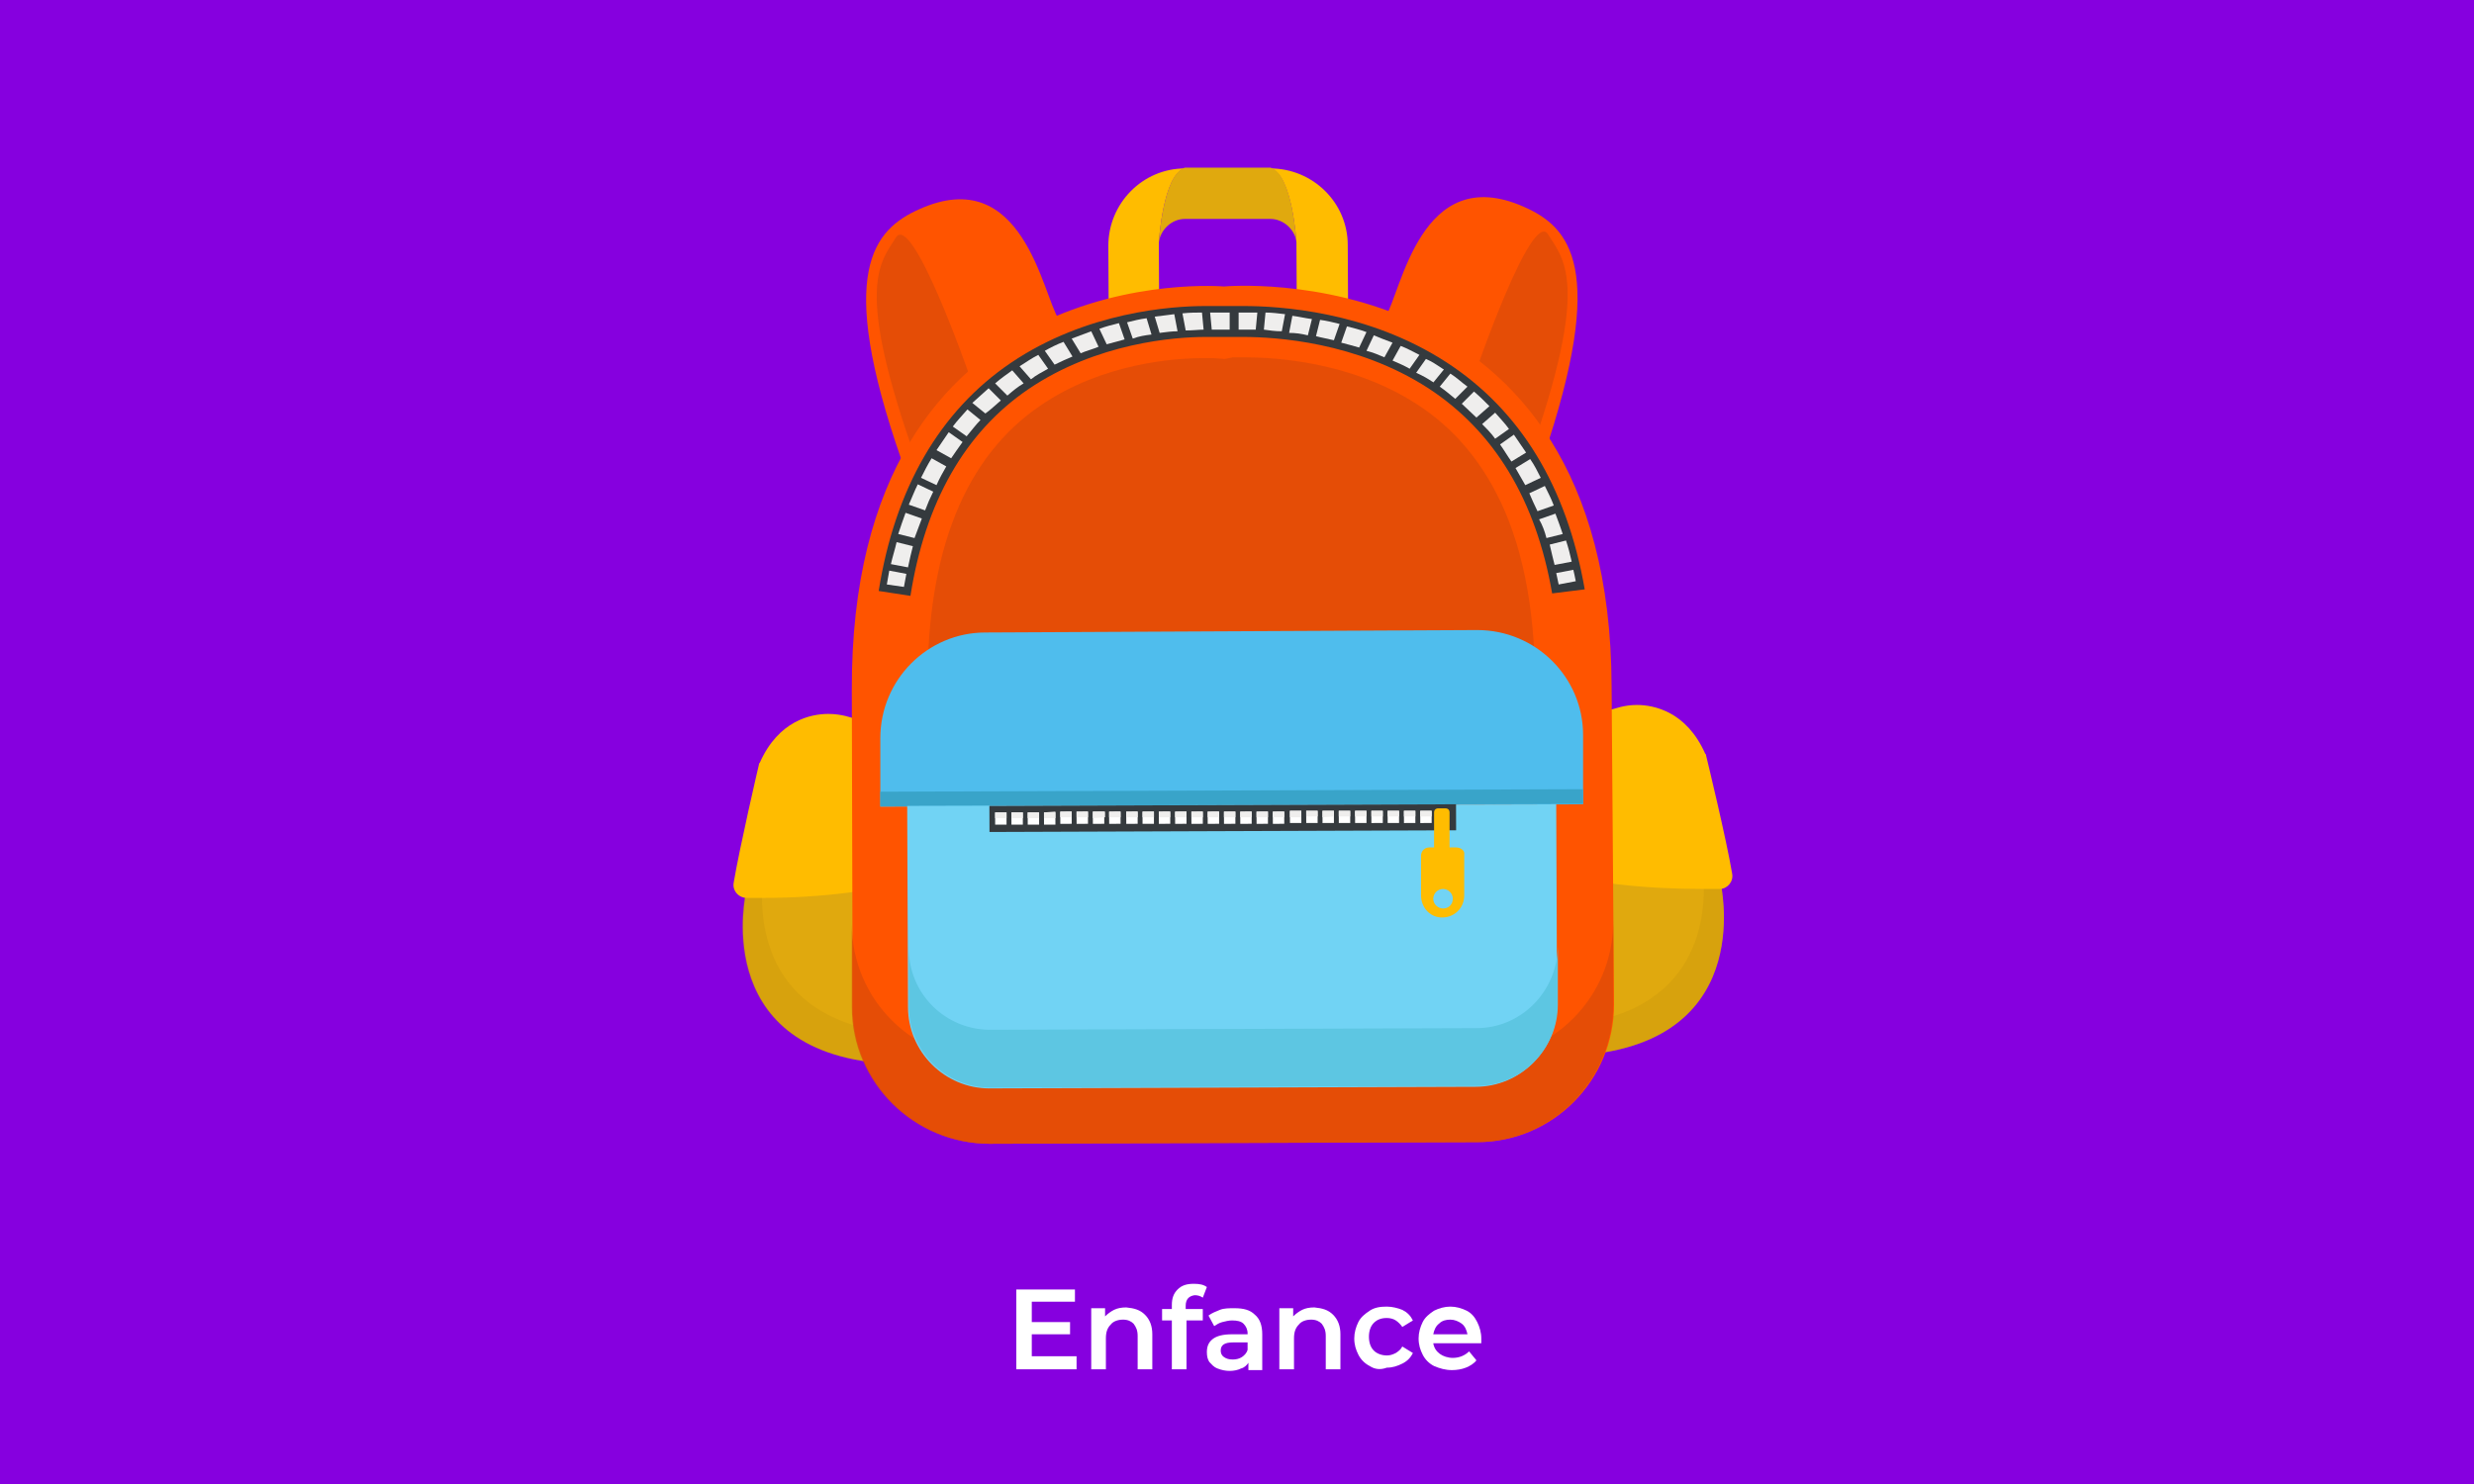 <?xml version="1.0" encoding="utf-8"?>
<svg xmlns="http://www.w3.org/2000/svg" version="1.1" width="600" height="360" viewBox="0 0 600 360"><rect x="0" y="0" width="600" height="360" fill="#333333" stroke="none"/><svg xmlns:xlink="http://www.w3.org/1999/xlink" version="1.1" id="Calque_1" x="0" y="-19" viewBox="0 0 303.8 201.5" style="enable-background:new 0 0 303.8 201.5;" xml:space="preserve" width="600" height="398">
<style type="text/css">
	.st0{fill-rule:evenodd;clip-rule:evenodd;fill:#8600DF;}
	.st1{fill:#FFFFFF;}
	.st2{fill:#FF5400;}
	.st3{opacity:0.7;fill:#DB4A09;}
	.st4{fill:#E0A90E;}
	.st5{opacity:0.24;fill:#BC8A0C;}
	.st6{fill:#FFBC00;}
	.st7{fill:#353A3E;}
	.st8{fill:#4FBDED;}
	.st9{fill:#39A4C9;}
	.st10{fill:#71D3F4;}
	.st11{fill:#5DC6E2;}
	.st12{fill:#EFEEED;}
</style>
<rect class="st0" width="303.8" height="201.5"/>
<g>
	<g>
		<path class="st1" d="M132.2,176.3v1.5h-7.4V168h7.2v1.5h-5.3v2.5h4.7v1.5h-4.7v2.7H132.2z"/>
		<path class="st1" d="M140.6,171.1c0.6,0.6,0.9,1.4,0.9,2.4v4.3h-1.8v-4.1c0-0.7-0.2-1.1-0.5-1.5c-0.3-0.3-0.7-0.5-1.3-0.5    c-0.6,0-1.2,0.2-1.5,0.6c-0.4,0.4-0.6,0.9-0.6,1.7v3.8h-1.8v-7.5h1.7v1c0.3-0.3,0.7-0.6,1.1-0.8c0.4-0.2,0.9-0.3,1.5-0.3    C139.3,170.3,140,170.5,140.6,171.1z"/>
		<path class="st1" d="M145.6,170v0.4h2.1v1.4h-2v6h-1.8v-6h-1.2v-1.4h1.2v-0.5c0-0.8,0.2-1.4,0.7-1.9c0.5-0.5,1.1-0.7,2-0.7    c0.7,0,1.2,0.1,1.6,0.4l-0.5,1.3c-0.3-0.2-0.6-0.3-1-0.3C146,168.8,145.6,169.2,145.6,170z"/>
		<path class="st1" d="M154.1,171.1c0.6,0.5,0.9,1.3,0.9,2.4v4.4h-1.7v-0.9c-0.2,0.3-0.5,0.6-0.9,0.7c-0.4,0.2-0.9,0.3-1.4,0.3    s-1-0.1-1.5-0.3s-0.7-0.5-1-0.8c-0.2-0.3-0.3-0.7-0.3-1.2c0-0.7,0.2-1.2,0.7-1.6c0.5-0.4,1.3-0.6,2.4-0.6h1.9v-0.1    c0-0.5-0.2-0.9-0.5-1.2c-0.3-0.3-0.8-0.4-1.4-0.4c-0.4,0-0.8,0.1-1.2,0.2c-0.4,0.1-0.7,0.3-1,0.5l-0.7-1.3    c0.4-0.3,0.9-0.5,1.4-0.7s1.1-0.2,1.8-0.2C152.7,170.3,153.5,170.5,154.1,171.1z M152.5,176.3c0.3-0.2,0.6-0.5,0.7-0.9v-0.9h-1.8    c-1,0-1.5,0.3-1.5,1c0,0.3,0.1,0.6,0.4,0.8c0.3,0.2,0.6,0.3,1.1,0.3C151.8,176.6,152.2,176.5,152.5,176.3z"/>
		<path class="st1" d="M163.7,171.1c0.6,0.6,0.9,1.4,0.9,2.4v4.3h-1.8v-4.1c0-0.7-0.2-1.1-0.5-1.5c-0.3-0.3-0.7-0.5-1.3-0.5    c-0.6,0-1.2,0.2-1.5,0.6c-0.4,0.4-0.6,0.9-0.6,1.7v3.8h-1.8v-7.5h1.7v1c0.3-0.3,0.7-0.6,1.1-0.8c0.4-0.2,0.9-0.3,1.5-0.3    C162.4,170.3,163.1,170.5,163.7,171.1z"/>
		<path class="st1" d="M168.2,177.4c-0.6-0.3-1.1-0.8-1.4-1.4c-0.3-0.6-0.5-1.2-0.5-2c0-0.7,0.2-1.4,0.5-2c0.3-0.6,0.8-1,1.4-1.4    s1.3-0.5,2.1-0.5c0.7,0,1.4,0.2,1.9,0.4c0.6,0.3,1,0.7,1.3,1.3l-1.3,0.8c-0.2-0.3-0.5-0.6-0.8-0.8c-0.3-0.2-0.7-0.3-1.1-0.3    c-0.7,0-1.2,0.2-1.6,0.6s-0.6,1-0.6,1.7s0.2,1.3,0.6,1.7c0.4,0.4,1,0.6,1.6,0.6c0.4,0,0.7-0.1,1.1-0.3c0.3-0.2,0.6-0.4,0.8-0.8    l1.3,0.8c-0.3,0.6-0.7,1-1.3,1.3s-1.2,0.5-1.9,0.5C169.5,177.9,168.8,177.8,168.2,177.4z"/>
		<path class="st1" d="M181.9,174.6H176c0.1,0.6,0.4,1,0.8,1.3s1,0.5,1.6,0.5c0.8,0,1.5-0.3,2-0.8l0.9,1.1c-0.3,0.4-0.8,0.7-1.3,0.9    s-1.1,0.3-1.7,0.3c-0.8,0-1.5-0.2-2.2-0.5c-0.6-0.3-1.1-0.8-1.4-1.4c-0.3-0.6-0.5-1.2-0.5-2c0-0.7,0.2-1.4,0.5-2    c0.3-0.6,0.8-1,1.4-1.4c0.6-0.3,1.3-0.5,2-0.5c0.7,0,1.4,0.2,2,0.5c0.6,0.3,1,0.8,1.3,1.4c0.3,0.6,0.5,1.3,0.5,2    C181.9,174.2,181.9,174.4,181.9,174.6z M176.7,172.2c-0.4,0.3-0.6,0.8-0.7,1.3h4.2c-0.1-0.5-0.3-1-0.7-1.3    c-0.4-0.3-0.9-0.5-1.4-0.5C177.6,171.7,177.1,171.8,176.7,172.2z"/>
	</g>
</g>
<g id="XMLID_430_">
	<path id="XMLID_400_" class="st2" d="M130,48.8c-2-3.1-4.4-19.2-17.1-13.5c-5.6,2.5-10.3,7.6-2.2,30.8   C118.8,89.4,130,48.8,130,48.8z"/>
	<path id="XMLID_386_" class="st3" d="M119,55.6c0,0-7-20.1-9-16.8c-2,3.2-5.1,6.1,2.6,27.6L119,55.6z"/>
	<path id="XMLID_402_" class="st2" d="M170.1,48.6c2-3.1,4.3-19.2,17-13.6c5.7,2.5,10.3,7.5,2.4,30.8   C181.6,89.1,170.1,48.6,170.1,48.6z"/>
	<path id="XMLID_401_" class="st3" d="M181.2,55.3c0,0,6.9-20.1,8.9-16.9c2,3.2,5.2,6.1-2.4,27.6L181.2,55.3z"/>
	<path id="XMLID_305_" class="st4" d="M91.7,118.4c-0.1,0.6-0.2,1.1-0.2,1.4c-0.1,1-4.1,21.5,21.8,20.5l-0.1-24.5   C105.8,118.1,97.8,118.5,91.7,118.4z"/>
	<path id="XMLID_337_" class="st5" d="M93.6,118.4c-0.7,0-1.3,0-2,0c-0.1,0.6-0.2,1.1-0.2,1.4c-0.1,1-4.1,21.5,21.8,20.5l0-3.6   C94.4,136.5,93.3,123.7,93.6,118.4z"/>
	<path id="XMLID_348_" class="st6" d="M156,30.3L156,30.3c2.7,0.7,3.2,9.1,3.2,9.1l0,0c0,0.1,0,0.2,0,0.3l0.1,18.6   c0,1.7-1.5,3.2-3.2,3.2l-10.5,0c-1.7,0-3.2-1.5-3.2-3.2l-0.1-18.6c0-0.1,0-0.2,0-0.3l0,0c0,0,0.5-8.4,3.2-9.1v0   c-5.2,0-9.4,4.3-9.4,9.5l0.1,18.6c0,5.2,4.3,9.4,9.5,9.4l10.5,0c5.2,0,9.4-4.3,9.4-9.5l-0.1-18.6C165.5,34.5,161.2,30.3,156,30.3z"/>
	<path id="XMLID_349_" class="st4" d="M142.3,39.4L142.3,39.4c0.2-1.6,1.6-2.9,3.2-2.9l10.5,0c1.6,0,3,1.3,3.2,2.8l0,0   c0,0-0.5-8.4-3.2-9.1l0,0l0,0l-10.5,0l0,0v0C142.8,31,142.3,39.4,142.3,39.4z"/>
	<path id="XMLID_330_" class="st6" d="M113.2,107.2l-8.1-9.3l-0.4-0.1c-0.1,0-1.3-0.5-3-0.5c-2.1,0-6.1,0.8-8.4,6l-0.1,0.1l0,0.1   c-0.1,0.4-2.4,10.3-3.1,14.5l0,0c-0.2,1,0.6,1.9,1.6,1.9c0.7,0,1.3,0,2,0c0,0,0,0,0,0c7.3,0,13.9-0.9,19.6-2.4L113.2,107.2z"/>
	<path id="XMLID_336_" class="st4" d="M211.2,117.2c0.1,0.6,0.2,1.1,0.2,1.4c0.1,1,4.2,21.5-21.7,20.7l-0.1-24.5   C197.1,117,205,117.3,211.2,117.2z"/>
	<path id="XMLID_335_" class="st5" d="M209.2,117.2c0.7,0,1.3,0,2,0c0.1,0.6,0.2,1.1,0.2,1.4c0.1,1,4.2,21.5-21.7,20.7l0-3.6   C208.6,135.3,209.5,122.5,209.2,117.2z"/>
	<path id="XMLID_311_" class="st6" d="M189.6,106.1l8.1-9.3l0.4-0.1c0.1,0,1.3-0.5,2.9-0.5c2.1,0,6.1,0.8,8.4,6l0.1,0.1l0,0.1   c0.1,0.4,2.5,10.3,3.2,14.5l0,0c0.2,1-0.6,1.9-1.5,1.9c-0.7,0-1.3,0-2,0c0,0,0,0,0,0c-7.3,0-13.9-0.7-19.6-2.3L189.6,106.1z"/>
	<path id="XMLID_232_" class="st2" d="M150.3,44.8c0,0-45.9-4-45.7,49.6l0.1,38.9c0,9.3,7.6,16.8,16.9,16.8l29.9-0.1l29.9-0.1   c9.3,0,16.8-7.6,16.8-16.9L197.9,94C197.8,40.4,150.3,44.8,150.3,44.8z"/>
	<path id="XMLID_433_" class="st3" d="M181.3,139.7l-29.9,0.1l-29.9,0.1c-9.3,0-16.9-7.5-16.9-16.8l0,10.2c0,9.3,7.6,16.8,16.9,16.8   l29.9-0.1l29.9-0.1c9.3,0,16.8-7.6,16.8-16.9l0-10.2C198.1,132.1,190.6,139.6,181.3,139.7z"/>
	<path id="XMLID_278_" class="st3" d="M118.8,141.2c-2.6,0-4.7-2.1-4.7-4.7l-0.2-42.4c-0.1-16.8,4.6-28.4,13.9-34.7   c7.6-5.2,16.5-5.8,19.9-5.8c0.7,0,1.2,0,1.3,0l1.4,0.1l1-0.2c0.2,0,0.7,0,1.4,0c3.7,0,13,0.5,21.1,5.7c4.2,2.7,7.4,6.3,9.8,10.9   c3.2,6.1,4.8,14.1,4.8,23.6l0.2,42.4c0,2.6-2.1,4.7-4.7,4.7L118.8,141.2z"/>
	<path id="XMLID_51_" class="st7" d="M190.6,82.5c-2-11.5-7.1-19.9-15.2-25.2c-8.8-5.7-18.8-6.3-22.7-6.3l-4.7,0   c-3.7,0-13.3,0.7-21.7,6.4c-7.8,5.3-12.7,13.9-14.5,25.4l-3.9-0.6c2-12.6,7.5-22.1,16.2-28c9.3-6.3,19.8-7,23.9-7l4.7,0   c4.3,0,15.2,0.6,24.9,6.9c9.1,5.9,14.8,15.3,17,27.9L190.6,82.5z"/>
	<path id="XMLID_615_" class="st8" d="M194.4,99.9c0-7.1-5.8-12.9-13-12.9L121,87.3c-7.1,0-12.9,5.8-12.9,13l0,8.4l86.3-0.3   L194.4,99.9z"/>
	
		<rect id="XMLID_971_" x="108.1" y="106.7" transform="matrix(1 -3.552476e-03 3.552476e-03 1 -0.381 0.538)" class="st9" width="86.3" height="1.8"/>
	<path id="XMLID_616_" class="st10" d="M111.4,108.6l0.1,24.7c0,5.5,4.5,10,10,10l59.7-0.2c5.5,0,10-4.5,10-10l-0.1-24.7   L111.4,108.6z"/>
	<path id="XMLID_927_" class="st11" d="M181.3,135.9l-59.7,0.2c-5.5,0-10-4.4-10-10l0,7.1c0,5.5,4.5,10,10,10l59.7-0.2   c5.5,0,10-4.5,10-10l0-7.1C191.2,131.4,186.8,135.9,181.3,135.9z"/>
	
		<rect id="XMLID_688_" x="121.5" y="108.5" transform="matrix(1 -3.615216e-03 3.615216e-03 1 -0.397 0.543)" class="st7" width="57.3" height="3.2"/>
	
		<rect id="XMLID_848_" x="122.2" y="109.4" transform="matrix(1 -2.851825e-03 2.851825e-03 1 -0.314 0.351)" class="st1" width="1.4" height="1.5"/>
	
		<rect id="XMLID_847_" x="124.2" y="109.4" transform="matrix(1 -3.247597e-03 3.247597e-03 1 -0.357 0.406)" class="st1" width="1.4" height="1.5"/>
	
		<rect id="XMLID_846_" x="126.2" y="109.4" transform="matrix(1 -2.586541e-03 2.586541e-03 1 -0.284 0.329)" class="st1" width="1.4" height="1.5"/>
	
		<rect id="XMLID_845_" x="128.2" y="109.4" transform="matrix(1 -2.912545e-03 2.912545e-03 1 -0.32 0.376)" class="st1" width="1.4" height="1.5"/>
	
		<rect id="XMLID_844_" x="130.2" y="109.3" transform="matrix(1 -2.849935e-03 2.849935e-03 1 -0.313 0.374)" class="st1" width="1.4" height="1.5"/>
	
		<rect id="XMLID_843_" x="132.2" y="109.3" transform="matrix(1 -4.238934e-03 4.238934e-03 1 -0.466 0.565)" class="st1" width="1.4" height="1.5"/>
	
		<rect id="XMLID_842_" x="134.2" y="109.3" transform="matrix(1 -2.920083e-03 2.920083e-03 1 -0.321 0.395)" class="st1" width="1.4" height="1.5"/>
	
		<rect id="XMLID_841_" x="136.2" y="109.3" transform="matrix(1 -3.583493e-03 3.583493e-03 1 -0.394 0.491)" class="st1" width="1.4" height="1.5"/>
	
		<rect id="XMLID_840_" x="138.3" y="109.3" transform="matrix(1 -2.914281e-03 2.914281e-03 1 -0.32 0.406)" class="st1" width="1.4" height="1.5"/>
	<polygon id="XMLID_839_" class="st1" points="141.7,110.8 141.7,109.3 140.3,109.3 140.3,110.8  "/>
	
		<rect id="XMLID_838_" x="142.3" y="109.3" transform="matrix(1 -3.912956e-03 3.912956e-03 1 -0.43 0.56)" class="st1" width="1.4" height="1.5"/>
	
		<rect id="XMLID_837_" x="144.3" y="109.3" transform="matrix(1 -2.921828e-03 2.921828e-03 1 -0.321 0.424)" class="st1" width="1.4" height="1.5"/>
	
		<rect id="XMLID_836_" x="146.3" y="109.3" transform="matrix(1 -3.517366e-03 3.517366e-03 1 -0.386 0.518)" class="st1" width="1.4" height="1.5"/>
	
		<rect id="XMLID_835_" x="148.3" y="109.3" transform="matrix(1 -2.921828e-03 2.921828e-03 1 -0.321 0.436)" class="st1" width="1.4" height="1.5"/>
	
		<rect id="XMLID_834_" x="150.3" y="109.3" transform="matrix(1 -2.918147e-03 2.918147e-03 1 -0.32 0.441)" class="st1" width="1.4" height="1.5"/>
	
		<rect id="XMLID_833_" x="152.3" y="109.3" transform="matrix(1 -3.249535e-03 3.249535e-03 1 -0.357 0.498)" class="st1" width="1.4" height="1.5"/>
	
		<rect id="XMLID_832_" x="154.3" y="109.3" transform="matrix(1 -3.249751e-03 3.249751e-03 1 -0.357 0.504)" class="st1" width="1.4" height="1.5"/>
	
		<rect id="XMLID_831_" x="156.3" y="109.3" transform="matrix(1 -3.251907e-03 3.251907e-03 1 -0.357 0.511)" class="st1" width="1.4" height="1.5"/>
	
		<rect id="XMLID_830_" x="158.4" y="109.2" transform="matrix(1 -2.916406e-03 2.916406e-03 1 -0.32 0.464)" class="st1" width="1.4" height="1.5"/>
	
		<rect id="XMLID_829_" x="160.4" y="109.2" transform="matrix(1 -2.916212e-03 2.916212e-03 1 -0.32 0.47)" class="st1" width="1.4" height="1.5"/>
	
		<rect id="XMLID_828_" x="162.4" y="109.2" transform="matrix(1 -2.914281e-03 2.914281e-03 1 -0.32 0.476)" class="st1" width="1.4" height="1.5"/>
	
		<rect id="XMLID_827_" x="164.4" y="109.2" transform="matrix(1 -2.583115e-03 2.583115e-03 1 -0.283 0.427)" class="st1" width="1.4" height="1.5"/>
	
		<rect id="XMLID_826_" x="166.4" y="109.2" transform="matrix(1 -2.586541e-03 2.586541e-03 1 -0.284 0.433)" class="st1" width="1.4" height="1.5"/>
	
		<rect id="XMLID_825_" x="168.4" y="109.2" transform="matrix(1 -3.849188e-03 3.849188e-03 1 -0.422 0.652)" class="st1" width="1.4" height="1.5"/>
	
		<rect id="XMLID_824_" x="170.4" y="109.2" transform="matrix(1 -2.916212e-03 2.916212e-03 1 -0.32 0.499)" class="st1" width="1.4" height="1.5"/>
	
		<rect id="XMLID_823_" x="172.4" y="109.2" transform="matrix(1 -3.912956e-03 3.912956e-03 1 -0.429 0.678)" class="st1" width="1.4" height="1.5"/>
	
		<rect id="XMLID_822_" x="174.4" y="109.2" transform="matrix(1 -3.915293e-03 3.915293e-03 1 -0.429 0.687)" class="st1" width="1.4" height="1.5"/>
	
		<rect id="XMLID_821_" x="176.4" y="109.2" transform="matrix(1 -3.585872e-03 3.585872e-03 1 -0.393 0.636)" class="st1" width="1.4" height="1.5"/>
	<g id="XMLID_786_">
		
			<rect id="XMLID_863_" x="122.2" y="109.4" transform="matrix(1 -2.646968e-03 2.646968e-03 1 -0.29 0.326)" class="st12" width="1.4" height="0.7"/>
		
			<rect id="XMLID_856_" x="124.2" y="109.4" transform="matrix(1 -2.786281e-03 2.786281e-03 1 -0.305 0.348)" class="st12" width="1.4" height="0.7"/>
		
			<rect id="XMLID_855_" x="126.2" y="109.4" transform="matrix(1 -2.643653e-03 2.643653e-03 1 -0.29 0.336)" class="st12" width="1.4" height="0.7"/>
		<polygon id="XMLID_854_" class="st12" points="129.6,110.1 129.6,109.3 128.2,109.4 128.2,110.1   "/>
		
			<rect id="XMLID_853_" x="130.2" y="109.3" transform="matrix(1 -1.950400e-03 1.950400e-03 1 -0.214 0.256)" class="st12" width="1.4" height="0.7"/>
		
			<rect id="XMLID_851_" x="132.2" y="109.3" transform="matrix(1 -3.482843e-03 3.482843e-03 1 -0.381 0.464)" class="st12" width="1.4" height="0.7"/>
		<polygon id="XMLID_850_" class="st12" points="135.7,110 135.7,109.3 134.2,109.3 134.2,110.1   "/>
		
			<rect id="XMLID_849_" x="136.2" y="109.3" transform="matrix(1 -3.343531e-03 3.343531e-03 1 -0.366 0.459)" class="st12" width="1.4" height="0.7"/>
		
			<rect id="XMLID_820_" x="138.3" y="109.3" transform="matrix(1 -3.482843e-03 3.482843e-03 1 -0.381 0.485)" class="st12" width="1.4" height="0.7"/>
		
			<rect id="XMLID_819_" x="140.3" y="109.3" transform="matrix(1 -4.179401e-03 4.179401e-03 1 -0.457 0.59)" class="st12" width="1.4" height="0.7"/>
		
			<rect id="XMLID_818_" x="142.3" y="109.3" transform="matrix(1 -3.348195e-03 3.348195e-03 1 -0.366 0.479)" class="st12" width="1.4" height="0.7"/>
		
			<rect id="XMLID_815_" x="144.3" y="109.3" transform="matrix(1 -1.950400e-03 1.950400e-03 1 -0.214 0.283)" class="st12" width="1.4" height="0.7"/>
		
			<rect id="XMLID_814_" x="146.3" y="109.3" transform="matrix(1 -3.348195e-03 3.348195e-03 1 -0.366 0.493)" class="st12" width="1.4" height="0.7"/>
		
			<rect id="XMLID_813_" x="148.3" y="109.3" transform="matrix(1 -2.790168e-03 2.790168e-03 1 -0.305 0.416)" class="st12" width="1.4" height="0.7"/>
		<polygon id="XMLID_812_" class="st12" points="151.7,110 151.7,109.3 150.3,109.3 150.3,110   "/>
		
			<rect id="XMLID_811_" x="152.3" y="109.3" transform="matrix(1 -4.040089e-03 4.040089e-03 1 -0.442 0.619)" class="st12" width="1.4" height="0.7"/>
		
			<rect id="XMLID_810_" x="154.3" y="109.3" transform="matrix(1 -2.089714e-03 2.089714e-03 1 -0.229 0.324)" class="st12" width="1.4" height="0.7"/>
		
			<rect id="XMLID_809_" x="156.3" y="109.3" transform="matrix(1 -2.092629e-03 2.092629e-03 1 -0.229 0.329)" class="st12" width="1.4" height="0.7"/>
		<polygon id="XMLID_808_" class="st12" points="159.8,110 159.8,109.2 158.4,109.2 158.4,110   "/>
		
			<rect id="XMLID_807_" x="160.4" y="109.2" transform="matrix(1 -2.646968e-03 2.646968e-03 1 -0.289 0.427)" class="st12" width="1.4" height="0.7"/>
		<polygon id="XMLID_806_" class="st12" points="163.8,109.9 163.8,109.2 162.4,109.2 162.4,110   "/>
		<polygon id="XMLID_805_" class="st12" points="165.8,109.9 165.8,109.2 164.4,109.2 164.4,109.9   "/>
		
			<rect id="XMLID_804_" x="166.4" y="109.2" transform="matrix(1 -2.090005e-03 2.090005e-03 1 -0.229 0.349)" class="st12" width="1.4" height="0.7"/>
		
			<rect id="XMLID_803_" x="168.4" y="109.2" transform="matrix(1 -2.646968e-03 2.646968e-03 1 -0.289 0.448)" class="st12" width="1.4" height="0.7"/>
		
			<rect id="XMLID_802_" x="170.4" y="109.2" transform="matrix(1 -3.338879e-03 3.338879e-03 1 -0.365 0.572)" class="st12" width="1.4" height="0.7"/>
		
			<rect id="XMLID_801_" x="172.4" y="109.2" transform="matrix(1 -2.790168e-03 2.790168e-03 1 -0.305 0.483)" class="st12" width="1.4" height="0.7"/>
		
			<rect id="XMLID_800_" x="174.4" y="109.2" transform="matrix(1 -4.045726e-03 4.045726e-03 1 -0.442 0.709)" class="st12" width="1.4" height="0.7"/>
		
			<rect id="XMLID_799_" x="176.4" y="109.2" transform="matrix(1 -1.950400e-03 1.950400e-03 1 -0.213 0.346)" class="st12" width="1.4" height="0.7"/>
	</g>
	<path id="XMLID_121_" class="st6" d="M178.8,113.7l-0.8,0l0-4.3c0-0.3-0.2-0.5-0.5-0.5l-0.9,0c-0.3,0-0.5,0.2-0.5,0.5l0,4.3l-0.6,0   c-0.6,0-1,0.5-1,1l0,4.9c0,1.4,1,2.6,2.4,2.7c1.6,0.1,2.9-1.1,2.9-2.7l0-5C179.9,114.1,179.4,113.7,178.8,113.7z M177.2,121.2   c-0.6,0-1.2-0.5-1.2-1.2c0-0.6,0.5-1.2,1.2-1.2c0.6,0,1.2,0.5,1.2,1.2C178.4,120.7,177.9,121.2,177.2,121.2z"/>
	<g id="XMLID_224_">
		<path id="XMLID_283_" class="st12" d="M131.7,53.4l-1.1-1.8c-0.8,0.3-1.6,0.7-2.3,1.1l1.2,1.7C130.3,54,131,53.7,131.7,53.4z"/>
		<path id="XMLID_284_" class="st12" d="M191.4,81.4l2.1-0.4c-0.1-0.5-0.2-1-0.3-1.4l-2.1,0.4C191.2,80.5,191.3,80.9,191.4,81.4z"/>
		<path id="XMLID_285_" class="st12" d="M144.6,50.3l-0.4-2.1c-0.7,0.1-1.6,0.2-2.4,0.3l0.6,2C143.2,50.4,143.9,50.3,144.6,50.3z"/>
		<path id="XMLID_286_" class="st12" d="M152.7,50.1c0.4,0,1,0,1.5,0l0.2-2.1c-0.7,0-1.2,0-1.7,0l-0.6,0l0,2.1L152.7,50.1z"/>
		<path id="XMLID_287_" class="st12" d="M141.4,50.7l-0.6-2c-0.8,0.1-1.6,0.3-2.4,0.5l0.7,2C139.9,50.9,140.6,50.8,141.4,50.7z"/>
		<path id="XMLID_288_" class="st12" d="M138.1,51.3l-0.7-2c-0.8,0.2-1.6,0.4-2.4,0.7l0.9,1.9C136.6,51.7,137.4,51.5,138.1,51.3z"/>
		<path id="XMLID_998_" class="st12" d="M128.7,54.9l-1.2-1.7c-0.8,0.4-1.5,0.9-2.3,1.4l1.4,1.6C127.2,55.7,128,55.3,128.7,54.9z"/>
		<path id="XMLID_1005_" class="st12" d="M134.9,52.2l-0.9-1.9c-0.8,0.3-1.6,0.6-2.4,0.9l1.1,1.8C133.4,52.7,134.2,52.5,134.9,52.2z    "/>
		<path id="XMLID_1006_" class="st12" d="M125.7,56.7l-1.4-1.6c-0.7,0.5-1.4,1-2.1,1.6l1.5,1.5C124.4,57.6,125,57.1,125.7,56.7z"/>
		<path id="XMLID_1007_" class="st12" d="M113.2,73.3l-2-0.7c-0.3,0.8-0.6,1.7-0.9,2.6l2,0.5C112.6,74.9,112.9,74.1,113.2,73.3z"/>
		<path id="XMLID_1008_" class="st12" d="M112.1,76.7l-2-0.5c-0.2,0.9-0.5,1.8-0.7,2.7l2.1,0.4C111.7,78.3,111.9,77.5,112.1,76.7z"/>
		<path id="XMLID_1009_" class="st12" d="M157.4,50.3l0.4-2.1c-0.9-0.1-1.6-0.2-2.4-0.2l-0.2,2.1C155.9,50.2,156.6,50.3,157.4,50.3z    "/>
		<path id="XMLID_1010_" class="st12" d="M114.6,70l-1.9-0.9c-0.4,0.8-0.7,1.6-1.1,2.5l2,0.7C113.9,71.5,114.2,70.8,114.6,70z"/>
		<path id="XMLID_1011_" class="st12" d="M147.8,50.1l-0.2-2.1c-0.7,0-1.5,0-2.4,0.1l0.4,2.1C146.5,50.2,147.2,50.1,147.8,50.1z"/>
		<path id="XMLID_1012_" class="st12" d="M122.9,58.8l-1.5-1.5c-0.7,0.6-1.3,1.2-2,1.8l1.6,1.3C121.7,59.9,122.3,59.3,122.9,58.8z"/>
		<path id="XMLID_1013_" class="st12" d="M118.2,63.9l-1.7-1.2c-0.5,0.7-1,1.5-1.5,2.2l1.8,1C117.2,65.3,117.7,64.6,118.2,63.9z"/>
		<polygon id="XMLID_1014_" class="st12" points="151,50.1 151,48 148.6,48 148.8,50.1   "/>
		<path id="XMLID_1015_" class="st12" d="M116.2,66.9l-1.8-1c-0.5,0.8-0.9,1.6-1.3,2.4l1.9,0.9C115.4,68.3,115.8,67.6,116.2,66.9z"/>
		<path id="XMLID_1016_" class="st12" d="M120.4,61.2l-1.6-1.3c-0.6,0.7-1.2,1.3-1.8,2.1l1.7,1.2C119.3,62.5,119.8,61.8,120.4,61.2z    "/>
		<path id="XMLID_1017_" class="st12" d="M178.7,58.6l1.5-1.5c-0.7-0.5-1.3-1.1-2.1-1.6l-1.3,1.6C177.5,57.6,178.1,58.1,178.7,58.6z    "/>
		<path id="XMLID_1018_" class="st12" d="M175.9,56.5c0,0,0.1,0,0.1,0.1l1.3-1.6c-0.1-0.1-0.2-0.1-0.3-0.2c-0.6-0.4-1.2-0.8-1.9-1.1    l-1.2,1.7C174.6,55.7,175.3,56.1,175.9,56.5z"/>
		<path id="XMLID_1019_" class="st12" d="M190.9,79l2.1-0.4c-0.2-0.9-0.4-1.7-0.7-2.6l-2,0.5C190.5,77.4,190.7,78.2,190.9,79z"/>
		<path id="XMLID_1020_" class="st12" d="M181.3,60.9l1.6-1.4c-0.6-0.6-1.2-1.2-1.9-1.8l-1.5,1.5C180.1,59.8,180.7,60.3,181.3,60.9z    "/>
		<path id="XMLID_1021_" class="st12" d="M108.9,81.4l2.1,0.3c0.1-0.5,0.2-1.1,0.3-1.6l-2.1-0.4C109.1,80.3,109,80.8,108.9,81.4z"/>
		<path id="XMLID_1022_" class="st12" d="M185.6,66.3l1.8-1.1c-0.5-0.7-1-1.5-1.5-2.2l-1.7,1.2C184.7,64.9,185.1,65.6,185.6,66.3z"/>
		<path id="XMLID_1023_" class="st12" d="M188.8,72.4l2-0.7c-0.3-0.8-0.7-1.6-1.1-2.4l-1.9,0.9C188.1,70.9,188.4,71.6,188.8,72.4z"/>
		<path id="XMLID_1024_" class="st12" d="M189.9,75.7l2-0.5c-0.3-0.9-0.6-1.7-0.9-2.5l-2,0.7C189.4,74.1,189.7,74.9,189.9,75.7z"/>
		<path id="XMLID_1025_" class="st12" d="M183.6,63.5l1.7-1.2c-0.5-0.7-1.1-1.3-1.7-2l-1.6,1.4C182.5,62.2,183.1,62.8,183.6,63.5z"/>
		<path id="XMLID_1026_" class="st12" d="M187.3,69.2l1.9-0.9c-0.4-0.8-0.8-1.6-1.3-2.3l-1.8,1.1C186.5,67.8,186.9,68.5,187.3,69.2z    "/>
		<path id="XMLID_1027_" class="st12" d="M173.1,54.9l1.2-1.7c-0.8-0.4-1.5-0.8-2.3-1.1l-1,1.8C171.7,54.2,172.4,54.5,173.1,54.9z"/>
		<path id="XMLID_1028_" class="st12" d="M166.9,52.3l0.9-1.9c-0.8-0.3-1.6-0.5-2.4-0.7l-0.7,2C165.5,51.9,166.2,52.1,166.9,52.3z"/>
		<path id="XMLID_1029_" class="st12" d="M170,53.5l1-1.8c-0.8-0.3-1.6-0.6-2.3-0.9l-0.9,1.9C168.6,52.9,169.3,53.2,170,53.5z"/>
		<path id="XMLID_1030_" class="st12" d="M163.8,51.4l0.7-2c-0.8-0.2-1.6-0.4-2.4-0.5l-0.5,2C162.3,51.1,163,51.2,163.8,51.4z"/>
		<path id="XMLID_1031_" class="st12" d="M160.6,50.8l0.5-2c-0.8-0.1-1.6-0.3-2.4-0.4l-0.4,2.1C159.1,50.5,159.8,50.6,160.6,50.8z"/>
	</g>
</g>
</svg></svg>
